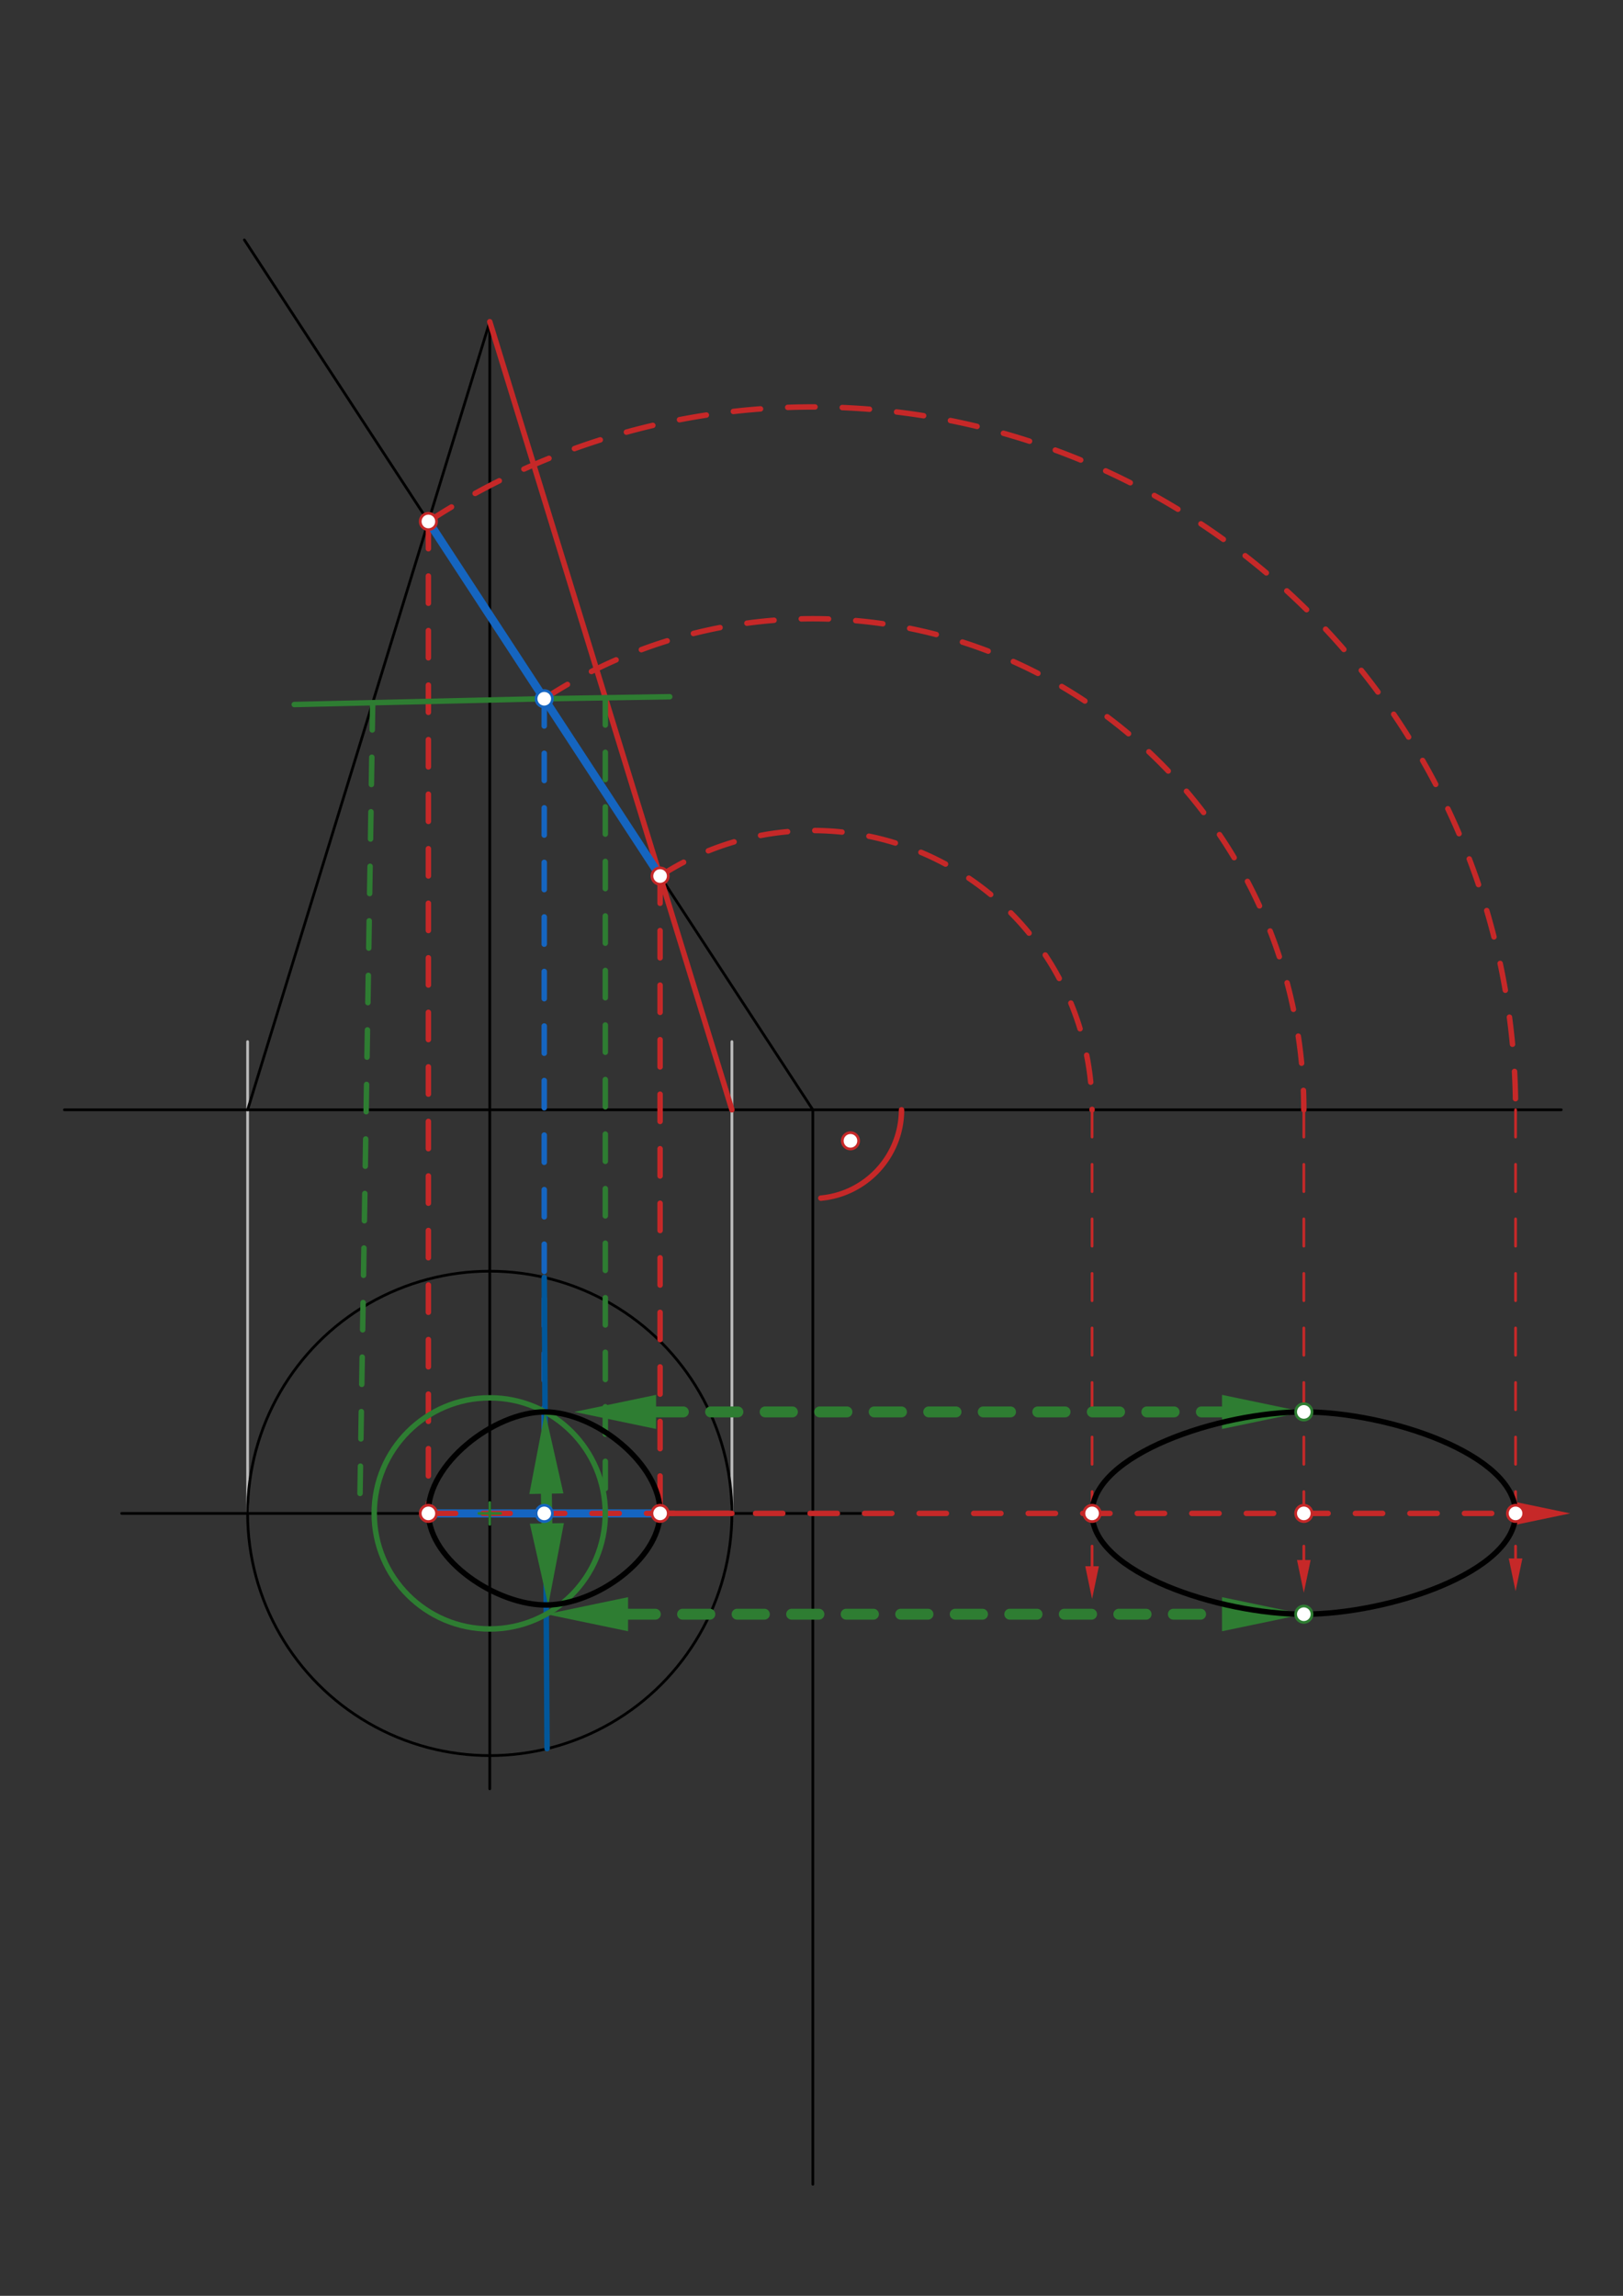 <svg xmlns="http://www.w3.org/2000/svg" class="svg--1it" height="100%" preserveAspectRatio="xMidYMid meet" viewBox="0 0 595.276 841.89" width="100%"><rect x="0" y="0" width="595.276" height="841.89" fill="#333333" stroke="none"/><defs><marker id="marker-arrow" markerHeight="16" markerUnits="userSpaceOnUse" markerWidth="24" orient="auto-start-reverse" refX="24" refY="4" viewBox="0 0 24 8"><path d="M 0 0 L 24 4 L 0 8 z" stroke="inherit"></path></marker></defs><g class="aux-layer--1FB"><g class="element--2qn"><line stroke="#BDBDBD" stroke-dasharray="none" stroke-linecap="round" stroke-width="1" x1="90.818" x2="90.818" y1="554.973" y2="381.973"></line></g><g class="element--2qn"><line stroke="#BDBDBD" stroke-dasharray="none" stroke-linecap="round" stroke-width="1" x1="268.447" x2="268.447" y1="554.973" y2="381.973"></line></g></g><g class="main-layer--3Vd"><g class="element--2qn"><line stroke="#000000" stroke-dasharray="none" stroke-linecap="round" stroke-width="1" x1="23.633" x2="572.633" y1="406.973" y2="406.973"></line></g><g class="element--2qn"><line stroke="#000000" stroke-dasharray="none" stroke-linecap="round" stroke-width="1" x1="179.633" x2="179.633" y1="117.973" y2="655.973"></line></g><g class="element--2qn"><line stroke="#000000" stroke-dasharray="none" stroke-linecap="round" stroke-width="1" x1="44.633" x2="315.633" y1="554.973" y2="554.973"></line></g><g class="element--2qn"><g class="center--1s5"><line x1="175.633" y1="554.973" x2="183.633" y2="554.973" stroke="#000000" stroke-width="1" stroke-linecap="round"></line><line x1="179.633" y1="550.973" x2="179.633" y2="558.973" stroke="#000000" stroke-width="1" stroke-linecap="round"></line><circle class="hit--230" cx="179.633" cy="554.973" r="4" stroke="none" fill="transparent"></circle></g><circle cx="179.633" cy="554.973" fill="none" r="88.814" stroke="#000000" stroke-dasharray="none" stroke-width="1"></circle></g><g class="element--2qn"><line stroke="#000000" stroke-dasharray="none" stroke-linecap="round" stroke-width="1" x1="90.818" x2="179.633" y1="406.973" y2="117.973"></line></g><g class="element--2qn"><line stroke="#000000" stroke-dasharray="none" stroke-linecap="round" stroke-width="1" x1="179.633" x2="268.447" y1="117.973" y2="406.973"></line></g><g class="element--2qn"><line stroke="#000000" stroke-dasharray="none" stroke-linecap="round" stroke-width="1" x1="298.133" x2="298.133" y1="406.973" y2="800.973"></line></g><g class="element--2qn"><line stroke="#000000" stroke-dasharray="none" stroke-linecap="round" stroke-width="1" x1="298.133" x2="89.633" y1="406.973" y2="87.973"></line></g><g class="element--2qn"><path d="M 301.06 439.364 A 32.523 32.523 0 0 0 330.656 406.973" fill="none" stroke="#C62828" stroke-dasharray="none" stroke-linecap="round" stroke-width="2"></path></g><g class="element--2qn"><line stroke="#C62828" stroke-dasharray="none" stroke-linecap="round" stroke-width="2" x1="179.633" x2="268.447" y1="554.973" y2="554.973"></line></g><g class="element--2qn"><line stroke="#C62828" stroke-dasharray="none" stroke-linecap="round" stroke-width="2" x1="179.633" x2="268.447" y1="117.973" y2="406.973"></line></g><g class="element--2qn"><line stroke="#C62828" stroke-dasharray="10" stroke-linecap="round" stroke-width="2" x1="242.103" x2="242.103" y1="321.248" y2="554.973"></line></g><g class="element--2qn"><line stroke="#C62828" stroke-dasharray="10" stroke-linecap="round" stroke-width="2" x1="157.12" x2="157.12" y1="191.227" y2="554.973"></line></g><g class="element--2qn"><line stroke="#1565C0" stroke-dasharray="none" stroke-linecap="round" stroke-width="3" x1="242.103" x2="157.12" y1="321.248" y2="191.227"></line></g><g class="element--2qn"><line stroke="#1565C0" stroke-dasharray="none" stroke-linecap="round" stroke-width="3" x1="242.103" x2="157.12" y1="554.973" y2="554.973"></line></g><g class="element--2qn"><line stroke="#1565C0" stroke-dasharray="10" stroke-linecap="round" stroke-width="2" x1="199.612" x2="199.612" y1="256.237" y2="554.973"></line></g><g class="element--2qn"><line stroke="#C62828" stroke-dasharray="10" stroke-linecap="round" stroke-width="2" x1="157.12" x2="554.929" y1="554.973" y2="554.973"></line><path d="M575.929,554.973 l21,4.375 l0,-8.75 z" fill="#C62828" stroke="#C62828" stroke-width="0" transform="rotate(180, 575.929, 554.973)"></path></g><g class="element--2qn"><path d="M 242.103 321.248 A 102.412 102.412 0 0 1 400.545 406.973" fill="none" stroke="#C62828" stroke-dasharray="10" stroke-linecap="round" stroke-width="2"></path></g><g class="element--2qn"><path d="M 157.12 191.227 A 257.741 257.741 0 0 1 555.874 406.973" fill="none" stroke="#C62828" stroke-dasharray="10" stroke-linecap="round" stroke-width="2"></path></g><g class="element--2qn"><path d="M 199.612 256.237 A 180.077 180.077 0 0 1 478.209 406.973" fill="none" stroke="#C62828" stroke-dasharray="10" stroke-linecap="round" stroke-width="2"></path></g><g class="element--2qn"><line stroke="#C62828" stroke-dasharray="10" stroke-linecap="round" stroke-width="1" x1="400.545" x2="400.545" y1="406.973" y2="574.353"></line><path d="M400.545,586.353 l12,2.5 l0,-5 z" fill="#C62828" stroke="#C62828" stroke-width="0" transform="rotate(270, 400.545, 586.353)"></path></g><g class="element--2qn"><line stroke="#C62828" stroke-dasharray="10" stroke-linecap="round" stroke-width="1" x1="478.209" x2="478.209" y1="406.973" y2="572.067"></line><path d="M478.209,584.067 l12,2.5 l0,-5 z" fill="#C62828" stroke="#C62828" stroke-width="0" transform="rotate(270, 478.209, 584.067)"></path></g><g class="element--2qn"><line stroke="#C62828" stroke-dasharray="10" stroke-linecap="round" stroke-width="1" x1="555.874" x2="555.874" y1="406.973" y2="571.496"></line><path d="M555.874,583.496 l12,2.5 l0,-5 z" fill="#C62828" stroke="#C62828" stroke-width="0" transform="rotate(270, 555.874, 583.496)"></path></g><g class="element--2qn"><line stroke="#01579B" stroke-dasharray="none" stroke-linecap="round" stroke-width="2" x1="199.612" x2="200.652" y1="468.435" y2="641.23"></line></g><g class="element--2qn"><line stroke="#2E7D32" stroke-dasharray="none" stroke-linecap="round" stroke-width="2" x1="199.612" x2="107.929" y1="256.237" y2="258.353"></line></g><g class="element--2qn"><line stroke="#2E7D32" stroke-dasharray="none" stroke-linecap="round" stroke-width="2" x1="199.612" x2="245.643" y1="256.237" y2="255.496"></line></g><g class="element--2qn"><line stroke="#2E7D32" stroke-dasharray="10" stroke-linecap="round" stroke-width="2" x1="136.696" x2="131.929" y1="257.689" y2="554.973"></line></g><g class="element--2qn"><line stroke="#2E7D32" stroke-dasharray="10" stroke-linecap="round" stroke-width="2" x1="222.013" x2="222.013" y1="255.876" y2="554.973"></line></g><g class="element--2qn"><g class="center--1s5"><line x1="175.633" y1="554.973" x2="183.633" y2="554.973" stroke="#2E7D32" stroke-width="1" stroke-linecap="round"></line><line x1="179.633" y1="550.973" x2="179.633" y2="558.973" stroke="#2E7D32" stroke-width="1" stroke-linecap="round"></line><circle class="hit--230" cx="179.633" cy="554.973" r="4" stroke="none" fill="transparent"></circle></g><circle cx="179.633" cy="554.973" fill="none" r="42.38" stroke="#2E7D32" stroke-dasharray="none" stroke-width="2"></circle></g><g class="element--2qn"><line stroke="#2E7D32" stroke-dasharray="none" stroke-linecap="round" stroke-width="4" x1="200.401" x2="200.579" y1="547.754" y2="558.642"></line><path d="M199.909,517.758 l30,6.25 l0,-12.5 z" fill="#2E7D32" stroke="#2E7D32" stroke-width="0" transform="rotate(89.06, 199.909, 517.758)"></path><path d="M201.071,588.638 l30,6.25 l0,-12.5 z" fill="#2E7D32" stroke="#2E7D32" stroke-width="0" transform="rotate(269.06, 201.071, 588.638)"></path></g><g class="element--2qn"><line stroke="#2E7D32" stroke-dasharray="10" stroke-linecap="round" stroke-width="4" x1="230.355" x2="448.209" y1="591.941" y2="591.941"></line><path d="M200.355,591.941 l30,6.25 l0,-12.5 z" fill="#2E7D32" stroke="#2E7D32" stroke-width="0" transform="rotate(0, 200.355, 591.941)"></path><path d="M478.209,591.941 l30,6.25 l0,-12.5 z" fill="#2E7D32" stroke="#2E7D32" stroke-width="0" transform="rotate(180, 478.209, 591.941)"></path></g><g class="element--2qn"><line stroke="#2E7D32" stroke-dasharray="10" stroke-linecap="round" stroke-width="4" x1="240.633" x2="448.209" y1="517.758" y2="517.758"></line><path d="M210.633,517.758 l30,6.25 l0,-12.5 z" fill="#2E7D32" stroke="#2E7D32" stroke-width="0" transform="rotate(0, 210.633, 517.758)"></path><path d="M478.209,517.758 l30,6.25 l0,-12.5 z" fill="#2E7D32" stroke="#2E7D32" stroke-width="0" transform="rotate(180, 478.209, 517.758)"></path></g><g class="element--2qn"><path d="M 400.545 554.973 C 400.573 576.675, 447.453 591.941, 478.209 591.941 C 508.966 591.941, 555.846 576.675, 555.874 554.973 C 555.902 533.271, 508.983 517.758, 478.209 517.758 C 447.436 517.758, 400.516 533.271, 400.545 554.973" fill="none" stroke="#000000" stroke-linecap="round" stroke-width="2"></path></g><g class="element--2qn"><path d="M 199.909 517.758 C 181.121 517.692, 156.597 537.085, 157.12 554.973 C 157.628 572.311, 182.159 588.775, 200.633 588.559 C 218.568 588.349, 241.747 571.886, 242.103 554.973 C 242.477 537.141, 218.548 517.822, 199.909 517.758" fill="none" stroke="#000000" stroke-linecap="round" stroke-width="2"></path></g><g class="element--2qn"><circle cx="311.929" cy="418.353" r="3" stroke="#C62828" stroke-width="1" fill="#ffffff"></circle>}</g><g class="element--2qn"><circle cx="242.103" cy="321.248" r="3" stroke="#C62828" stroke-width="1" fill="#ffffff"></circle>}</g><g class="element--2qn"><circle cx="157.12" cy="191.227" r="3" stroke="#C62828" stroke-width="1" fill="#ffffff"></circle>}</g><g class="element--2qn"><circle cx="157.12" cy="554.973" r="3" stroke="#C62828" stroke-width="1" fill="#ffffff"></circle>}</g><g class="element--2qn"><circle cx="242.103" cy="554.973" r="3" stroke="#C62828" stroke-width="1" fill="#ffffff"></circle>}</g><g class="element--2qn"><circle cx="199.612" cy="256.237" r="3" stroke="#1565C0" stroke-width="1" fill="#ffffff"></circle>}</g><g class="element--2qn"><circle cx="199.612" cy="554.973" r="3" stroke="#1565C0" stroke-width="1" fill="#ffffff"></circle>}</g><g class="element--2qn"><circle cx="400.545" cy="554.973" r="3" stroke="#C62828" stroke-width="1" fill="#ffffff"></circle>}</g><g class="element--2qn"><circle cx="478.209" cy="554.973" r="3" stroke="#C62828" stroke-width="1" fill="#ffffff"></circle>}</g><g class="element--2qn"><circle cx="555.874" cy="554.973" r="3" stroke="#C62828" stroke-width="1" fill="#ffffff"></circle>}</g><g class="element--2qn"><circle cx="478.209" cy="517.758" r="3" stroke="#2E7D32" stroke-width="1" fill="#ffffff"></circle>}</g><g class="element--2qn"><circle cx="478.209" cy="591.941" r="3" stroke="#2E7D32" stroke-width="1" fill="#ffffff"></circle>}</g></g><g class="snaps-layer--2PT"></g><g class="temp-layer--rAP"></g></svg>